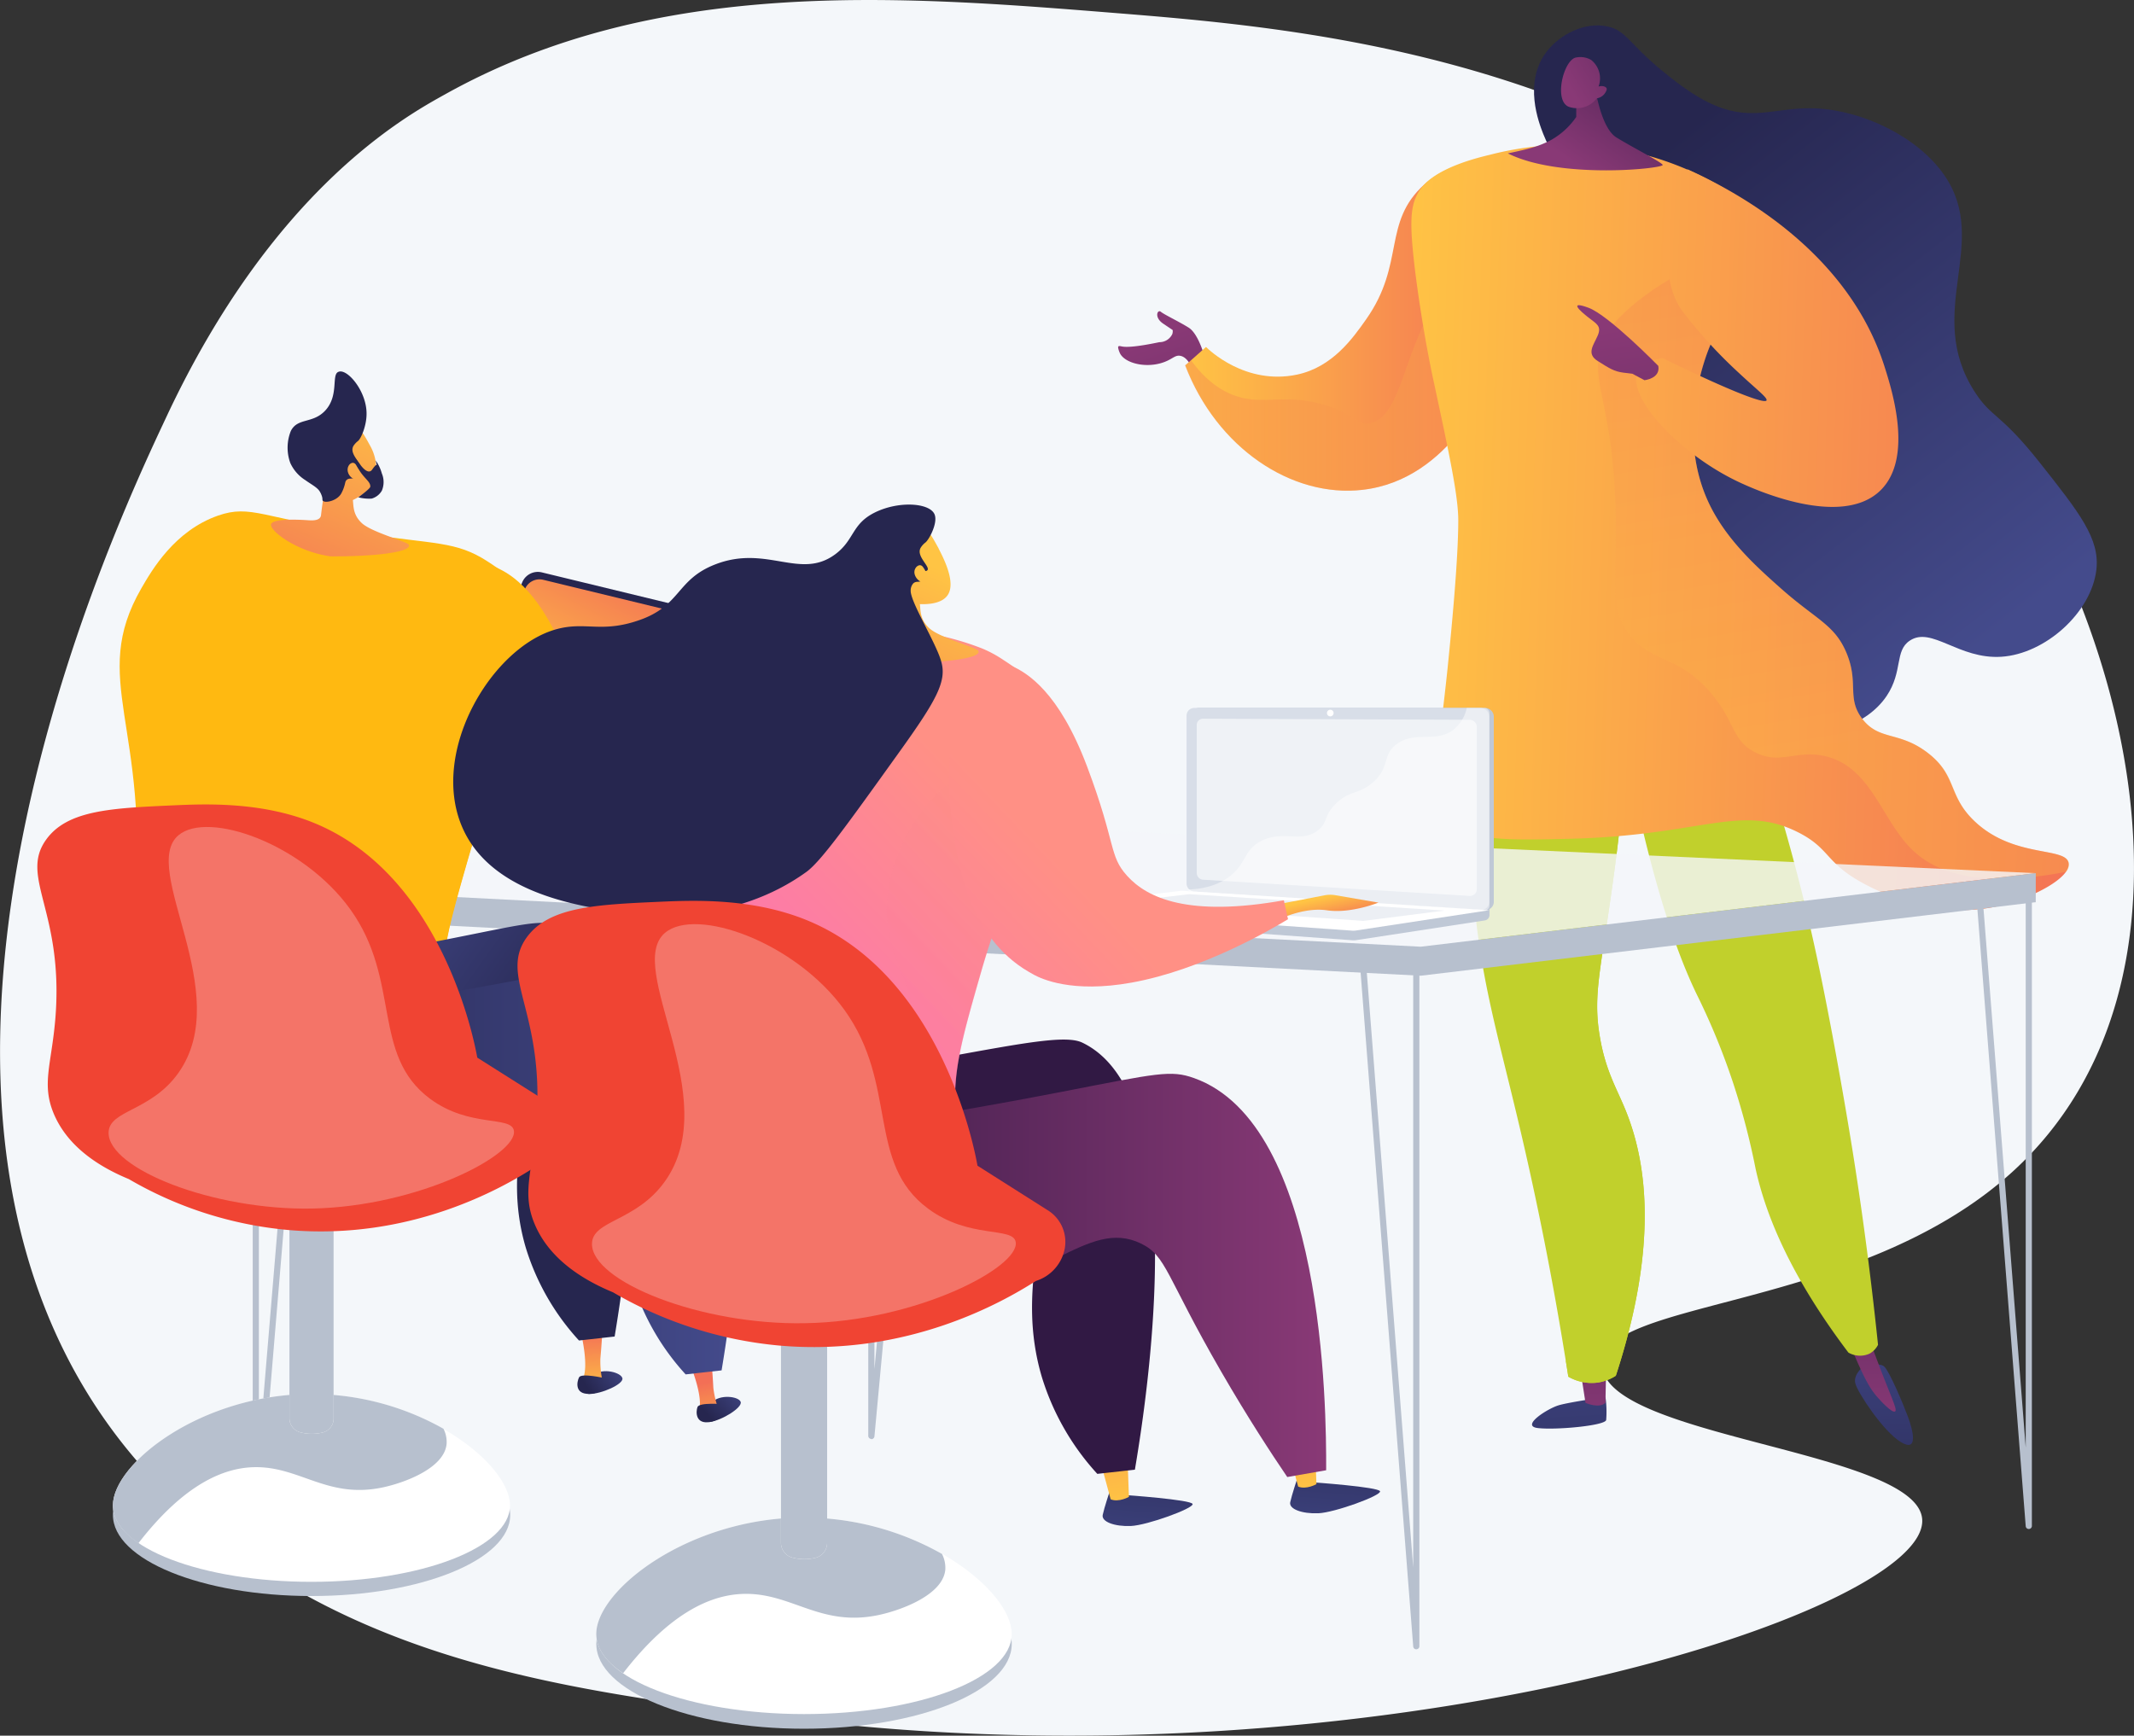<svg xmlns="http://www.w3.org/2000/svg" xmlns:xlink="http://www.w3.org/1999/xlink" viewBox="0 0 419.17 340.97"><rect x="0" y="0" width="419.17" height="340.97" fill="#333333" stroke="none"/><defs><style>.cls-1{isolation:isolate;}.cls-2,.cls-20{fill:#f4f7fa;}.cls-3{fill:url(#linear-gradient);}.cls-4{fill:url(#linear-gradient-2);}.cls-5{fill:url(#linear-gradient-3);}.cls-6{fill:url(#linear-gradient-4);}.cls-7{fill:#c1d02c;}.cls-8{fill:url(#linear-gradient-5);}.cls-9{fill:url(#linear-gradient-6);}.cls-10{fill:url(#linear-gradient-7);}.cls-11,.cls-13,.cls-53{opacity:0.3;mix-blend-mode:multiply;}.cls-11{fill:url(#linear-gradient-8);}.cls-12{fill:url(#linear-gradient-9);}.cls-14{fill:url(#linear-gradient-10);}.cls-15{fill:url(#linear-gradient-11);}.cls-16{fill:url(#linear-gradient-12);}.cls-17{fill:url(#linear-gradient-13);}.cls-18{fill:url(#linear-gradient-14);}.cls-19{fill:#b7c0ce;}.cls-20{opacity:0.81;}.cls-21{fill:url(#linear-gradient-15);}.cls-22{fill:url(#linear-gradient-16);}.cls-23{fill:url(#linear-gradient-17);}.cls-24{fill:url(#linear-gradient-18);}.cls-25{fill:url(#linear-gradient-19);}.cls-26{fill:url(#linear-gradient-20);}.cls-27{fill:#26264f;}.cls-28{fill:url(#linear-gradient-21);}.cls-29{fill:url(#linear-gradient-22);}.cls-30{fill:#ffb911;}.cls-31{fill:url(#linear-gradient-23);}.cls-32{fill:url(#linear-gradient-24);}.cls-33{fill:url(#linear-gradient-25);}.cls-34{fill:url(#linear-gradient-26);}.cls-35,.cls-37,.cls-41{fill:#fff;}.cls-36{fill:#f04433;}.cls-37{opacity:0.26;}.cls-37,.cls-41{mix-blend-mode:soft-light;}.cls-38{fill:#bfc8d6;}.cls-39,.cls-42{fill:#d8dee8;}.cls-40{fill:#eff2f6;}.cls-41{opacity:0.48;}.cls-42{opacity:0.47;}.cls-43{fill:url(#linear-gradient-27);}.cls-44{fill:url(#linear-gradient-28);}.cls-45{fill:url(#linear-gradient-29);}.cls-46{fill:url(#linear-gradient-30);}.cls-47{fill:url(#linear-gradient-31);}.cls-48{fill:url(#linear-gradient-32);}.cls-49{fill:url(#linear-gradient-33);}.cls-50{fill:url(#linear-gradient-34);}.cls-51{fill:url(#linear-gradient-35);}.cls-52{fill:url(#linear-gradient-36);}.cls-53{fill:url(#linear-gradient-37);}.cls-54{fill:url(#linear-gradient-38);}</style><linearGradient id="linear-gradient" x1="-20.88" y1="253.88" x2="-17.47" y2="315.23" gradientTransform="matrix(1, 0, 0, 1, 327.64, -1.26)" gradientUnits="userSpaceOnUse"><stop offset="0" stop-color="#444b8c"/><stop offset="1" stop-color="#26264f"/></linearGradient><linearGradient id="linear-gradient-2" x1="-14.45" y1="284.11" x2="-16.26" y2="201.27" gradientTransform="matrix(1, 0, 0, 1, 327.64, -1.26)" gradientUnits="userSpaceOnUse"><stop offset="0" stop-color="#893976"/><stop offset="1" stop-color="#311944"/></linearGradient><linearGradient id="linear-gradient-3" x1="40.81" y1="250.45" x2="44.22" y2="311.81" xlink:href="#linear-gradient"/><linearGradient id="linear-gradient-4" x1="39.87" y1="282.93" x2="38.06" y2="200.09" xlink:href="#linear-gradient-2"/><linearGradient id="linear-gradient-5" x1="-255.15" y1="325.05" x2="-242.66" y2="401.43" gradientTransform="translate(414.05 -302.52) rotate(-11.2)" xlink:href="#linear-gradient-2"/><linearGradient id="linear-gradient-6" x1="-94.83" y1="65.57" x2="-30.2" y2="65.57" gradientTransform="matrix(1, 0, 0, 1, 327.64, -1.26)" gradientUnits="userSpaceOnUse"><stop offset="0" stop-color="#ffc444"/><stop offset="1" stop-color="#f36f56"/></linearGradient><linearGradient id="linear-gradient-7" x1="390.27" y1="125.9" x2="319.09" y2="34.64" gradientTransform="matrix(1, 0, 0, 1, 0, 0)" xlink:href="#linear-gradient"/><linearGradient id="linear-gradient-8" x1="-94.83" y1="73.52" x2="-30.2" y2="73.52" gradientTransform="matrix(1, 0, 0, 1, 327.64, -1.26)" gradientUnits="userSpaceOnUse"><stop offset="0" stop-color="#f36f56"/><stop offset="1" stop-color="#ffc444"/></linearGradient><linearGradient id="linear-gradient-9" x1="273.33" y1="101.1" x2="415.9" y2="105.97" gradientTransform="matrix(1, 0, 0, 1, 0, 0)" xlink:href="#linear-gradient-6"/><linearGradient id="linear-gradient-10" x1="15.36" y1="29.87" x2="35.05" y2="150.31" xlink:href="#linear-gradient-8"/><linearGradient id="linear-gradient-11" x1="274.59" y1="64.03" x2="417.17" y2="68.9" gradientTransform="matrix(1, 0, 0, 1, 0, 0)" xlink:href="#linear-gradient-6"/><linearGradient id="linear-gradient-12" x1="-17.37" y1="34.18" x2="3.67" y2="3.63" xlink:href="#linear-gradient-2"/><linearGradient id="linear-gradient-13" x1="-19.28" y1="18.68" x2="13.99" y2="-1.35" xlink:href="#linear-gradient-2"/><linearGradient id="linear-gradient-14" x1="-10.22" y1="65.02" x2="4.6" y2="155.65" xlink:href="#linear-gradient-2"/><linearGradient id="linear-gradient-15" x1="-1996.04" y1="172.01" x2="-1988.78" y2="178.47" gradientTransform="matrix(-0.99, -0.14, -0.14, 0.99, -1828.13, -181.88)" xlink:href="#linear-gradient"/><linearGradient id="linear-gradient-16" x1="-2794.33" y1="805.03" x2="-2794.33" y2="792.38" gradientTransform="matrix(-1, 0.05, 0.05, 1, -2714.56, -391.5)" xlink:href="#linear-gradient-6"/><linearGradient id="linear-gradient-17" x1="-1995.31" y1="171.19" x2="-1988.05" y2="177.65" gradientTransform="matrix(-0.99, -0.14, -0.14, 0.99, -1828.13, -181.88)" xlink:href="#linear-gradient"/><linearGradient id="linear-gradient-18" x1="-2094.84" y1="272.88" x2="-2087.57" y2="279.34" gradientTransform="matrix(-1, 0, 0, 1, -1947.84, -0.59)" xlink:href="#linear-gradient"/><linearGradient id="linear-gradient-19" x1="-2803.5" y1="886.58" x2="-2803.5" y2="873.92" gradientTransform="matrix(-0.98, 0.19, 0.19, 0.98, -2782.25, -50.74)" xlink:href="#linear-gradient-6"/><linearGradient id="linear-gradient-20" x1="-2094.11" y1="272.06" x2="-2086.84" y2="278.52" gradientTransform="matrix(-1, 0, 0, 1, -1947.84, -0.59)" xlink:href="#linear-gradient"/><linearGradient id="linear-gradient-21" x1="-4668.49" y1="140.12" x2="-4682.78" y2="111.94" gradientTransform="matrix(-1, 0, 0, 1, -4556.92, -0.12)" xlink:href="#linear-gradient-6"/><linearGradient id="linear-gradient-22" x1="-4687.05" y1="137.12" x2="-4691.49" y2="157.38" gradientTransform="matrix(-1, 0, 0, 1, -4556.92, -0.12)" xlink:href="#linear-gradient-6"/><linearGradient id="linear-gradient-23" x1="-1641.55" y1="743.27" x2="-1609.52" y2="783.56" gradientTransform="matrix(-0.97, 0.26, 0.26, 0.97, -1700.54, -213.96)" xlink:href="#linear-gradient-6"/><linearGradient id="linear-gradient-24" x1="-1640.02" y1="741.24" x2="-1604.26" y2="786.23" gradientTransform="matrix(-0.97, 0.26, 0.26, 0.97, -1700.54, -213.96)" xlink:href="#linear-gradient-6"/><linearGradient id="linear-gradient-25" x1="-4611.6" y1="193.23" x2="-4653.69" y2="223.29" gradientTransform="matrix(-1, 0, 0, 1, -4556.92, -0.12)" xlink:href="#linear-gradient"/><linearGradient id="linear-gradient-26" x1="-4702.38" y1="230.04" x2="-4598.14" y2="230.04" gradientTransform="matrix(-1, 0, 0, 1, -4556.92, -0.12)" xlink:href="#linear-gradient"/><linearGradient id="linear-gradient-27" x1="1191.04" y1="276.43" x2="1193.99" y2="313.9" gradientTransform="matrix(-1, 0, 0, 1, 1418.22, -1.14)" gradientUnits="userSpaceOnUse"><stop offset="0" stop-color="#26264f"/><stop offset="1" stop-color="#444b8c"/></linearGradient><linearGradient id="linear-gradient-28" x1="-216.05" y1="-103.03" x2="-216.67" y2="-147.85" gradientTransform="matrix(-0.99, 0.17, 0.17, 0.99, 24.92, 434.16)" xlink:href="#linear-gradient-6"/><linearGradient id="linear-gradient-29" x1="1154.22" y1="273.92" x2="1157.16" y2="311.39" xlink:href="#linear-gradient-27"/><linearGradient id="linear-gradient-30" x1="-252.76" y1="-99.2" x2="-253.38" y2="-144.02" gradientTransform="matrix(-0.99, 0.17, 0.17, 0.99, 24.92, 434.16)" xlink:href="#linear-gradient-6"/><linearGradient id="linear-gradient-31" x1="638.06" y1="196.85" x2="621.24" y2="221.86" gradientTransform="matrix(-1, 0, 0, 1, 791.96, -1.26)" xlink:href="#linear-gradient-2"/><linearGradient id="linear-gradient-32" x1="531.41" y1="251.92" x2="652.07" y2="251.92" gradientTransform="matrix(-1, 0, 0, 1, 791.96, -1.26)" xlink:href="#linear-gradient-2"/><linearGradient id="linear-gradient-33" x1="595.93" y1="161.38" x2="649.63" y2="212.66" gradientTransform="matrix(-1, 0, 0, 1, 791.96, -1.26)" gradientUnits="userSpaceOnUse"><stop offset="0" stop-color="#ff9085"/><stop offset="1" stop-color="#fb6fbb"/></linearGradient><linearGradient id="linear-gradient-34" x1="531.71" y1="177.5" x2="530.49" y2="183.09" gradientTransform="matrix(-1, 0, 0, 1, 791.96, -1.26)" xlink:href="#linear-gradient-6"/><linearGradient id="linear-gradient-35" x1="3424.77" y1="-585.77" x2="3458.27" y2="-543.63" gradientTransform="matrix(-0.97, 0.26, 0.26, 0.97, 3649.2, -214.77)" xlink:href="#linear-gradient-6"/><linearGradient id="linear-gradient-36" x1="3426.38" y1="-587.89" x2="3463.77" y2="-540.84" gradientTransform="matrix(-0.97, 0.26, 0.26, 0.97, 3649.2, -214.77)" xlink:href="#linear-gradient-6"/><linearGradient id="linear-gradient-37" x1="581.23" y1="176.76" x2="634.93" y2="228.03" xlink:href="#linear-gradient-33"/><linearGradient id="linear-gradient-38" x1="583.65" y1="170.74" x2="644.56" y2="228.91" xlink:href="#linear-gradient-33"/></defs><title>Recurso 1</title><g class="cls-1"><g id="Capa_2" data-name="Capa 2"><g id="Capa_1-2" data-name="Capa 1"><path class="cls-2" d="M395.37,230.13c-30.27,27.63-80.79,24.91-80.68,37.93.12,14.38,61.72,16.81,62.87,30.34,1.56,18.35-108.16,53.62-222.7,39.18-39.46-5-76.82-9.79-109-33.21C-42.51,240.19,22.17,104.31,32.72,81.82,53.55,37.37,79.36,23,87.34,18.58c41.54-23.25,89.34-19.43,132-16,32.32,2.58,80.73,7,124.91,36.28a172.88,172.88,0,0,1,39.14,35.72C419.81,120.33,435.89,193.15,395.37,230.13Z"/><path class="cls-3" d="M315.35,274.44a20.39,20.39,0,0,1,.14,4.53c-.29,1.13-10.15,2-13.49,1.56s2-3.81,4.12-4.45S315.35,274.44,315.35,274.44Z"/><path class="cls-4" d="M310.38,268.78l1.05,6.81s2.65,1.19,3.92,0l.14-7.12Z"/><path class="cls-5" d="M366,268.47s-2.1,1.55-1.54,3.41,5.44,9.31,8.92,11.42,2.39-2.29,1.38-5-3.6-8.79-4.61-9.8S366,268.47,366,268.47Z"/><path class="cls-6" d="M362.21,261c1,2.82,2,5.14,2.75,6.85,1.68,3.78,2.6,5.2,3.64,6.43.91,1.07,3.07,3.36,3.64,3s-1-3.17-4-11.31c-.44-1.18-1.83-4.95-1.83-4.95h-4.18Z"/><path class="cls-7" d="M289.71,143.2a176,176,0,0,0-.37,31.43c1.35,17.39,4.83,28.4,9.19,46.94,2.67,11.34,6.27,28,9.52,48.87a9.12,9.12,0,0,0,5.83,1.15,9,9,0,0,0,3.5-1.33c8.52-26.06,6-42.21,1.88-52.27-1.75-4.29-3.88-7.67-5-14.26-1.5-8.72.36-13.6,3-33.8,1.88-14.4,1.56-16.63.3-18.78C312.52,142.51,297.14,142.68,289.71,143.2Z"/><path class="cls-8" d="M236.67,70.29s-1.2-4.69-3.19-5.93-4.81-2.56-5.46-3.11-1.39,1.09.46,2.33l1.86,1.25a1.83,1.83,0,0,1-.07.79,2.79,2.79,0,0,1-2.54,1.6c-4.77,1-6.64,1-7.36.84-.11,0-.53-.17-.7,0s.22,1.23.44,1.56c1.29,2,5.77,2.83,9.12,1.28,1.23-.56,1.7-1.16,2.59-1,1.42.24,2.29,2.11,2.81,3.66Z"/><path class="cls-7" d="M319.06,146.22c5.23,27,10.36,41.15,14.24,49.16a134.55,134.55,0,0,1,7.17,17.49,141.55,141.55,0,0,1,4.36,16.67c1.8,8.27,6.26,20.34,18.24,36.17a4.53,4.53,0,0,0,4.14.22,4.07,4.07,0,0,0,1.68-1.74c-1.57-15.14-3.37-27.87-4.93-37.69-.33-2.06-1.77-11.07-4-23-.88-4.66-2.18-11.48-3.74-18.5-1.93-8.73-4.9-20.6-9.47-34.84Z"/><path class="cls-9" d="M232.82,71.78l4.07-3.62c.5.5,7.75,7.57,17.88,5.43,7-1.48,11-7.21,13.58-10.87,7.74-11,3.11-19,11.45-26.51,2.31-2.08,6.85-4.59,9.82-3.82,7.08,1.82,11.16,23.1,4.31,39.83-1.38,3.38-9,22-26.25,24C253.74,97.85,239,88,232.82,71.78Z"/><path class="cls-10" d="M314.59,39.52c-3-2.74-8.63-5.9-11.47-13.24-.86-2.2-3.89-10,.58-16,2.65-3.55,7.58-6,11.93-5.11,3.71.73,4.29,3.31,10.6,8.52,2.46,2,6.41,5.28,10.8,7.09,7.53,3.1,12.05.18,19.61.51,9.29.41,20.07,5.59,25.27,13.12,9.23,13.37-4.13,26.94,6,42.61,3.31,5.13,4.95,4,12.79,13.91s11.78,14.92,11.08,21c-1,8.46-10.08,16.54-18.66,17.09-8.38.54-13.71-6.05-18-3.16-3,2-1.3,6-4.52,10.84-4.16,6.19-12.34,7.42-13.66,7.62-12.25,1.85-28.77-12.51-35.79-29.53C308.48,84.09,330.7,54.4,314.59,39.52Z"/><path class="cls-7" d="M319.26,218c-1.75-4.29-3.88-7.67-5-14.26-1.5-8.72.36-13.6,3-33.8,1.88-14.4,1.56-16.63.3-18.78-2.73-4.7-8.53-6.78-14.44-7.63.08.31.16.61.23.9,3.1,14.16-8.73,22.81-3.39,38.37,2.63,7.67,6.83,9.43,7.81,18.33.92,8.34-2.4,10.08-1.69,17.66,1.06,11.33,9.11,14.07,11.21,22.74,1.36,5.64.21,13.88-9.72,25.82.16,1,.33,2.06.49,3.1a9.12,9.12,0,0,0,5.83,1.15,9,9,0,0,0,3.5-1.33C325.9,244.2,323.38,228.05,319.26,218Z"/><path class="cls-11" d="M288,52.76c-12.75,10.08-11.33,29.41-19.17,30.39-2.4.3-2.27-1.54-8-3.39-8.36-2.72-12.29,0-18.17-2-2.43-.85-5.6-2.68-8.72-7l-1.18,1C239,88,253.74,97.85,267.68,96.22c17.26-2,24.87-20.62,26.25-24a51.25,51.25,0,0,0,3.24-24.08A26.7,26.7,0,0,0,288,52.76Z"/><path class="cls-12" d="M278.78,37.48c.79-1.21,3.27-4.58,13.82-7.06a60.82,60.82,0,0,1,27.64-.71,61.72,61.72,0,0,1,32.09,18.38,43.27,43.27,0,0,0-17,21.25c-1.41,3.89-5.57,17.18.39,29.63,3.43,7.18,9.51,12.56,14.12,16.66,6.92,6.13,10.5,7.07,12.82,12.57,2.53,6,0,8.91,3.12,13,3.37,4.4,7.32,2.35,13,6.8s3.77,8.31,9.09,13.35c7.73,7.32,18,4.94,18.46,8.23.41,2.84-6.87,6.68-13.06,8.24-12.26,3.09-22.95-2.09-26.13-3.69-8.81-4.42-7.29-7.28-14-10.65-11.24-5.64-18.92.64-44.52,1.29-13.86.35-20.87.43-24.71-4.25-3.51-4.29-1.67-9,.43-29.24h0c.68-6.77,2.09-20.93,2.1-29,0-4.77-1.65-12.56-5-28.14-.2-.92-2-9.34-3.44-20.59C276.77,43.44,277,40.33,278.78,37.48Z"/><g class="cls-13"><path class="cls-14" d="M387.9,161.36c-5.32-5-3.24-8.79-9.09-13.35s-9.66-2.4-13-6.8c-3.14-4.1-.59-7-3.12-13-2.32-5.5-5.9-6.44-12.82-12.58-4.61-4.09-10.69-9.47-14.12-16.65-6-12.45-1.8-25.74-.39-29.63a43.27,43.27,0,0,1,17-21.25c-.32-.35-.7-.74-1.1-1.15-21.85,3-34.58,15.63-36.16,19.37-3.64,8.64,2.13,11.82,2.28,36.74.07,11.91-1.21,16.61,2.66,21.58,4.42,5.69,9.51,3.93,15.9,11.36,4.92,5.71,4.13,9.34,8.72,11.74,4.93,2.59,8.07-.43,13.63.76,9.29,2,11.28,12.69,17.43,18.55,4.64,4.43,13.23,7.53,30.17,4.2a2.34,2.34,0,0,0,.5-1.65C405.89,166.3,395.63,168.68,387.9,161.36Z"/></g><path class="cls-15" d="M321.7,73c-2.32,4.93,8.35,16.42,20.22,21.87,2.41,1.11,19.77,9.09,27.5,1.42,6.39-6.35,2.27-19.46.79-24.14-7.23-23-29.44-34.67-38.75-38.89-6.94,17.37-2.85,25.11-1.24,27.53a93,93,0,0,0,11.36,12.49c3.51,3.29,5.69,4.89,5.4,5.4s-4.47-.57-20.44-8.34C324.69,70.67,322.49,71.35,321.7,73Z"/><path class="cls-16" d="M313.15,16.2S314.25,25,317.5,27s8.51,4.65,9.09,5.37-20.14,2.94-30.41-2.24h0c3.38-.7,4.3-1,4.3-1a19,19,0,0,0,4.35-1.72,14.84,14.84,0,0,0,4.78-4.43l0-4.87Z"/><path class="cls-17" d="M313.64,19.32A4.88,4.88,0,0,1,308.2,21c-3-1.08-1.2-8.77,1.16-9.65a4.2,4.2,0,0,1,3.2.44A4.63,4.63,0,0,1,314,17c.75-.22,1.42,0,1.58.35s-.42,1.12-.57,1.26A2.43,2.43,0,0,1,313.64,19.32Z"/><path class="cls-18" d="M325.73,71.88S316,61.92,312,60.45s-1.59.68,0,1.92,2.64,1.66,1.83,3.55-2.29,3.56,0,5,3.22,2.05,5,2.28l1.81.22,2.38,1.27S326.19,74.37,325.73,71.88Z"/><path class="cls-19" d="M171.15,282.73a.62.62,0,0,0,.61-.55l11-118.28a.6.6,0,1,0-1.2-.11L171.76,269l0-107.82a.61.61,0,0,0-1.21,0l0,120.9a.6.6,0,0,0,.58.6Z"/><polygon class="cls-20" points="49.13 174.14 169.2 161 399.88 171.53 279.06 185.98 49.13 174.14"/><polygon class="cls-19" points="279.06 185.98 49.13 174.14 49.13 179.84 279.06 191.68 399.87 177.23 399.88 171.53 279.06 185.98"/><path class="cls-19" d="M278.22,324h0a.6.6,0,0,0,.58-.61l0-133.1a.61.61,0,0,0-1.21,0l0,117.64-9.18-117.69a.61.61,0,0,0-1.21.09l10.39,133.11A.59.59,0,0,0,278.22,324Z"/><path class="cls-19" d="M398.53,300.37h0a.6.6,0,0,0,.58-.6l0-122.85a.61.61,0,1,0-1.21,0l0,107.45-8.42-107.5a.61.61,0,0,0-.65-.56.6.6,0,0,0-.55.65l9.62,122.86A.6.6,0,0,0,398.53,300.37Z"/><path class="cls-19" d="M50.24,300.31a.61.61,0,0,0,.61-.55L61.11,176.9a.6.6,0,0,0-.55-.65.61.61,0,0,0-.65.55L50.85,285.2l0-105.36a.61.61,0,1,0-1.21,0l0,119.87a.6.6,0,0,0,.58.6Z"/><path class="cls-21" d="M122.26,270.78c-.2-1.14-3.88-2.17-5.7-.64-.91.75-1.53,2.29-1,3,.19.25-.59.7.15.71C118.19,273.85,122.47,271.91,122.26,270.78Z"/><path class="cls-22" d="M118.24,270.78l-3.81.2c1.32-2.41-.27-8.94-.27-8.94l4.12.12s-.1,1.9-.35,4.71A17.68,17.68,0,0,0,118.24,270.78Z"/><path class="cls-23" d="M118.74,270.73s-4.55-1.05-5-.15-.88,3.32,2,3.25S119,271.49,118.74,270.73Z"/><path class="cls-24" d="M145.49,275.41c-.36-1.1-4.15-1.6-5.74.16-.79.88-1.19,2.49-.57,3.1.22.22-.49.77.25.68C141.89,279,145.85,276.5,145.49,275.41Z"/><path class="cls-25" d="M141,276.47l-3.75.74c1-2.57-1.55-8.81-1.55-8.81l4.09-.47s.18,1.89.33,4.72A18,18,0,0,0,141,276.47Z"/><path class="cls-26" d="M142,275.85s-4.66-.4-5,.57-.4,3.41,2.45,2.93S142.36,276.58,142,275.85Z"/><path class="cls-27" d="M122.06,161.79l16.08-37.68a3.32,3.32,0,0,0-2.26-4.52l-29.47-7.15a3.32,3.32,0,0,0-3.85,2L87.78,150.62A3.31,3.31,0,0,0,89.87,155l28.18,8.62A3.32,3.32,0,0,0,122.06,161.79Z"/><path class="cls-28" d="M121.34,160l15-35.2a3.09,3.09,0,0,0-2.11-4.22l-27.53-6.68a3.09,3.09,0,0,0-3.59,1.84L89.31,149.54a3.09,3.09,0,0,0,2,4.13l26.31,8.05A3.11,3.11,0,0,0,121.34,160Z"/><path class="cls-29" d="M130.61,149.63l.48-4.44,2.56-4.88a4.59,4.59,0,0,0,.53-2.15v-4.84l-3.09,7.14a23.89,23.89,0,0,0-2.8-2.22c-.77-.39-.68,1.16-.1,1.74s-.28,5.31.29,5.79l-.19,2.89Z"/><path class="cls-30" d="M106.09,121.35c-2.4-5.87-7.56-9.25-10.23-11C89.53,106.21,85.48,107,71,104.76c-19.36-2.94-21.68-5.73-28.18-3.47-8.55,3-13,10.73-15.06,14.29-10.31,17.92,1.75,27-1.34,62.73-1.26,14.58-4.5,27.26,3.29,34.75,1.64,1.58,3.48,2.4,7.15,4.05,14.55,6.54,27.59,5.41,35.52,4.63,8.72-.87,13.13-1.36,15.44-4.45,3.69-4.92-.11-11.17-.78-22-.48-7.77,1.29-13.93,4.82-26.25C100,140.39,110.69,132.6,106.09,121.35Z"/><path class="cls-31" d="M73.68,94.19a9.3,9.3,0,0,0-1-6.67c-1.42-2.62-1.79-3-2.47-3.44l-.94-.58-.11,0a10.76,10.76,0,0,0-3.09-.19c-1.33.29-2.75,5.72-2.35,13.41,0,.3-.1.59-.16.89-.21,1.21-.37,2.4-.5,3.57s-1.7,1.09-2.82,1c-4.54-.28-6.76.1-7,.78-.36,1.26,5,5.4,11.66,6.33,8.92.07,16.17-.88,15.39-2.29-.34-.62-7.25-2.43-9.19-4.21-1.78-1.64-1.64-3.33-1.79-4.55C69.9,97.93,73,96.51,73.68,94.19Z"/><path class="cls-27" d="M72,81.32c0,2.38-1.13,4.92-1.7,5.33a3.86,3.86,0,0,0-.87.94,1.32,1.32,0,0,0-.13.29c-.52,1.5,1.86,3.26,1.4,3.94-.33.48-1.95-.17-2.15.25s1.17,1.22,1,1.69-1,0-1.51.58c-.26.28-.18.49-.46,1.33A7.24,7.24,0,0,1,67,97c-.82,1.39-3.15,1.91-3.6,1.35-.13-.16,0-.29-.15-.81a4.34,4.34,0,0,0-.45-1c-.49-.8-1.65-1.37-2.83-2.22a7.78,7.78,0,0,1-2.94-3.35c-.06-.16-.1-.28-.13-.37a8.82,8.82,0,0,1,.22-5.92c1.32-2.66,4.3-1.4,6.74-4,2.82-3,1.14-7.19,2.67-7.65C68.26,72.4,72.05,76.91,72,81.32Z"/><path class="cls-32" d="M69.89,91.26c-.59-.81-1.61-.05-1.62,1s1,2.11,2,1.91S70.67,92.34,69.89,91.26Z"/><path class="cls-27" d="M69.41,89.52l1.36,1.76s1.46,2.16,2.31,1c.7-1,.88-1,.92-.91a0,0,0,0,1,0,0s-.1-.48-.2-.9A8,8,0,0,1,75,93a4.36,4.36,0,0,1,0,3.4,3.38,3.38,0,0,1-2,1.55,8.73,8.73,0,0,1-2.62-.25s2.32-1.68,2.35-2.08c.1-1.08-1.41-1.67-2.52-3.89A9,9,0,0,1,69.41,89.52Z"/><path class="cls-30" d="M64.79,211.51c2.57-5.11-3.72-11.9.39-19.69,3.48-6.62,9.82-5.14,12.74-11.2,3.51-7.32-4.14-12.8-3.87-23.94.33-13.31,11.78-26.65,18.53-25.48,4.36.76,4.92,7.27,8,14.39A163.14,163.14,0,0,0,91.81,169c-3.53,12.32-5.3,18.48-4.82,26.25.67,10.83,4.47,17.08.78,22-2.31,3.09-6.72,3.58-15.44,4.45-7.93.78-21,1.91-35.52-4.63-1.85-.83-3.22-1.45-4.35-2.06C55.19,218.46,62.76,215.56,64.79,211.51Z"/><path class="cls-30" d="M131.48,148.76l-4.25-1.83c-2.39,2.44-5.44,4.82-8,4-3.83-1.15-2.87-8.19-7.53-20.56-5.28-14-11.27-17.61-14.29-18.91-1.69-.73-2.85-1.21-4.25-.87-6.43,1.58-8.56,18.34-6.75,30.89,1,7.07,3,20.93,14.39,27.5,1.61.94,10.5,6.08,19.3,2C127.61,167.59,132.25,158.71,131.48,148.76Z"/><path class="cls-33" d="M120.73,262.56l-7,.78a47.43,47.43,0,0,1-10.47-18.29c-4.86-16.55,2.75-27.41-2.35-31.64-5.89-4.88-17.5,8.31-43.14,12-8.25,1.2-26.57,3.86-34-6-3-4-4.73-10.75-2.35-16.47,4.26-10.26,18.3-9,64.57-18.05,17.82-3.48,20.64-4.61,24.87-2.59C131.76,192.32,123,248.85,120.73,262.56Z"/><path class="cls-34" d="M141.74,269.21l-7.06.79a47.43,47.43,0,0,1-10.46-18.3c-4.86-16.54,2.74-27.4-2.36-31.64-5.88-4.87-17.5,8.31-43.14,12-8.25,1.2-26.57,3.86-34-6-3-4-4.74-10.74-2.36-16.47,4.26-10.26,18.31-9,64.57-18.05,17.82-3.47,20.64-4.61,24.87-2.59C152.77,199,144,255.5,141.74,269.21Z"/><ellipse class="cls-19" cx="61.2" cy="297.61" rx="39.02" ry="15.93"/><path class="cls-35" d="M22.18,295.75c0,8.3,17.47,15,39,15s39-6.74,39-15-17.47-21.89-39-21.89S22.18,287.45,22.18,295.75Z"/><path class="cls-19" d="M22.18,295.75c0-8.3,17.46-21.89,39-21.9a53,53,0,0,1,25.93,6.83,5.7,5.7,0,0,1,.61,3c-.45,4.68-8.06,7.55-12.44,8.5-11,2.38-16.39-4.2-25.47-3.95-5.61.16-13.39,3-22.62,14.93C24,301,22.18,298.43,22.18,295.75Z"/><path class="cls-35" d="M59.06,281.4a8.9,8.9,0,0,0,4.38,0,2.82,2.82,0,0,0,2.09-2.74v-44H56.85v43.94A2.88,2.88,0,0,0,59.06,281.4Z"/><path class="cls-19" d="M59.06,281.4a8.9,8.9,0,0,0,4.38,0,2.82,2.82,0,0,0,2.09-2.74v-44H56.85v43.94A2.88,2.88,0,0,0,59.06,281.4Z"/><path class="cls-36" d="M107,216.15l-13.25-8.38c-.56-3.13-6.81-35.87-32.18-46.15-10.32-4.18-21.42-3.68-27.51-3.41-12.16.55-20.84.93-25,6.74-5.35,7.45,3.63,14.2,1.78,35.51-.76,8.69-2.69,12.55-.29,18.3,2.89,6.9,9.56,10.72,14.75,12.87a75.53,75.53,0,0,0,31.29,10c24,2.11,42-8.21,48.15-12.15a8,8,0,0,0,5.39-6A7,7,0,0,0,107,216.15Z"/><path class="cls-37" d="M100.94,222.12c-.49-3-8.7-.5-16.47-6.27-11.62-8.63-5.59-23.24-15.7-37.26-9.27-12.86-27.93-19.4-33.72-14.5-7.71,6.53,11.16,30.92,0,46.67-5.42,7.65-13.68,7.28-13.72,11.76-.06,7.09,20.5,15.26,40,14.9C82.31,237,101.72,226.79,100.94,222.12Z"/><path class="cls-38" d="M203,178.4l89.57-.65v2a1.08,1.08,0,0,1-.92,1.07l-25.33,3.88a3.94,3.94,0,0,1-.91,0l-61.44-4.44a1,1,0,0,1-1-1.05Z"/><path class="cls-38" d="M235.46,175.14l56.14,3.62a1.61,1.61,0,0,0,1.82-1.53v-36.5a1.74,1.74,0,0,0-1.82-1.65H235.46a1.5,1.5,0,0,0-1.5,1.49v33A1.61,1.61,0,0,0,235.46,175.14Z"/><path class="cls-39" d="M234.56,175.14l56.14,3.62a1.61,1.61,0,0,0,1.82-1.53v-36.5a1.75,1.75,0,0,0-1.82-1.65H234.57a1.5,1.5,0,0,0-1.5,1.49v33A1.61,1.61,0,0,0,234.56,175.14Z"/><path class="cls-40" d="M236.31,172.82,288.6,176a1.32,1.32,0,0,0,1.48-1.26V142.75a1.43,1.43,0,0,0-1.49-1.35l-52.29-.21a1.23,1.23,0,0,0-1.23,1.22v29.11A1.33,1.33,0,0,0,236.31,172.82Z"/><path class="cls-35" d="M260.65,140.08a.65.65,0,0,0,1.3,0,.65.65,0,0,0-1.3,0Z"/><path class="cls-41" d="M247.86,165.15c4.35-2.11,7.77.57,11.07-2.08,2-1.6,1-2.8,3.48-5.2,2.73-2.66,4.51-1.76,7.25-4.16,3.47-3,1.73-5.37,4.72-7.55,3.62-2.63,7.53-.19,11-2.72a7.43,7.43,0,0,0,2.73-4.36h3.38a1,1,0,0,1,1.07,1v37.86a.94.94,0,0,1-1.07.9l-57.51-3.71a.9.9,0,0,1-.69-.38c4.21-.14,6.79-1.41,8.45-2.74C244.93,169.4,244.37,166.85,247.86,165.15Z"/><path class="cls-35" d="M232.32,175l60.2,3.81-26.25,4a3.94,3.94,0,0,1-.91,0L203,178.4l28.41-3.33A5.14,5.14,0,0,1,232.32,175Z"/><polygon class="cls-42" points="283.74 178.88 233.62 175.66 218.11 177.47 267.79 180.91 283.74 178.88"/><path class="cls-43" d="M220.9,293.69s13.17.92,13.36,1.78-8.94,4.18-12.13,4.31-5.81-.82-5.53-2.18,1.41-4.75,1.41-4.75Z"/><path class="cls-44" d="M221.52,287.84l.23,6.22s-2,1.13-3.59.48L216.39,288Z"/><path class="cls-45" d="M257.72,291.19s13.17.92,13.36,1.78-8.93,4.18-12.12,4.31-5.82-.82-5.53-2.17,1.41-4.75,1.41-4.75Z"/><path class="cls-46" d="M258.35,285.34l.23,6.22s-2,1.13-3.59.48l-1.77-6.55Z"/><path class="cls-47" d="M222.92,288.72l-7.38.82a49.61,49.61,0,0,1-10.93-19.14c-5.11-17.41,2.29-29.95-2.46-33.08-6.72-4.42-21.3,21-44.7,20.37-9.6-.27-22.13-5-26.94-15.22-.73-1.54-4.3-9.63-.82-17.22,3.6-7.83,21.41-11.24,56.89-17.73,15.23-2.78,22.92-4.17,26-2.7C234.48,215.28,225.34,274.39,222.92,288.72Z"/><path class="cls-48" d="M260.49,288.83l-7.64,1.33c-3.09-4.55-7.77-11.69-13-20.74-10.9-18.87-10.7-22.7-15.74-25.13-10.66-5.15-18.73,8.74-45.11,12.56-8.63,1.26-27.78,4-35.53-6.29-3.14-4.19-4.95-11.24-2.46-17.22,4.46-10.73,19.15-9.44,67.53-18.85,18.86-3.67,21.44-4.33,26-2.7C260.07,220.87,260.55,276.44,260.49,288.83Z"/><path class="cls-49" d="M207.66,141.06c-2.51-6.14-7.9-9.67-10.7-11.5a23.55,23.55,0,0,0-4-2.15,54.17,54.17,0,0,0-22-3.71c-4.38.32-15.17,1.13-23.18,8.06-3.87,3.36-7,8-11.48,34.44-6.31,36.83-1.2,33.05-6.16,48-2.63,7.9-6.73,17-2.4,22.75,1.4,1.87,3.4,2.4,7.47,4.24C150.39,248,164,246.84,172.32,246c9.12-.9,13.73-1.42,16.15-4.64,3.86-5.15-.12-11.69-.81-23-.49-8.13,1.36-14.57,5.05-27.45C201.31,161,212.47,152.83,207.66,141.06Z"/><path class="cls-50" d="M250.52,177.74l9.72-1.87a6,6,0,0,1,2.11,0l8.41,1.45s-5.47,2.2-10.11,1.51-9.73,1.92-9.73,1.92Z"/><path class="cls-51" d="M186.16,116.89c1.64-2.47-.81-7.22-1.78-9.1,0-.06-.07-.15-.16-.32-1.49-2.74-1.87-3.12-2.58-3.59l-1-.61-.11,0a11.4,11.4,0,0,0-3.23-.2c-1.4.3-2.88,6-2.46,14-.06.31-.11.62-.17.93-.22,1.27-.39,2.51-.53,3.73s-1.78,1.14-3,1.06c-4.74-.3-7.06.1-7.26.81-.38,1.32,5.24,5.65,12.19,6.63,9.32.07,16.91-.93,16.09-2.39-.36-.66-7.58-2.54-9.61-4.42-1.86-1.71-1.71-3.48-1.86-4.74C181.71,118.71,184.91,118.78,186.16,116.89Z"/><path class="cls-27" d="M183.55,101c.76,1.69-1.1,5.08-1.78,5.58a3.79,3.79,0,0,0-.91,1,1.2,1.2,0,0,0-.14.3c-.54,1.56,1.95,3.41,1.47,4.11-.35.51-2.05-.17-2.25.27s1.22,1.28,1,1.77-1,0-1.58.61a2.1,2.1,0,0,0-.48,1.38c-.07,2.23,5,10.29,6,13.93,1.12,3.86-.88,7.53-8.15,17.67-10.34,14.42-15.5,21.64-18.38,23.7-14,10.07-30.54,8.83-37.31,7.78-8.13-1.26-24.93-3.88-30.34-16.82-6.22-14.87,6-35.22,18.59-38.67,5.75-1.58,8.81.82,16.27-1.78,8.24-2.86,7.24-7.94,14.87-10.93,10.18-4,16.74,3.15,23.68-2.05,3.77-2.83,3.15-5.93,7.79-8.2S182.54,98.77,183.55,101Z"/><path class="cls-52" d="M181.29,111.38c-.61-.84-1.68,0-1.69,1s1.05,2.22,2.07,2S182.12,112.51,181.29,111.38Z"/><path class="cls-53" d="M164.45,235.32c2.68-5.34-3.89-12.45.4-20.59,3.65-6.92,10.28-5.37,13.33-11.7,3.68-7.66-4.32-13.39-4-25,.34-13.93,12.33-27.87,19.38-26.65,4.56.8,5.15,7.6,8.35,15.06a169.13,169.13,0,0,0-9.17,24.51c-3.69,12.88-5.54,19.32-5.05,27.45.69,11.32,4.67,17.86.81,23-2.42,3.22-7,3.74-16.15,4.64-8.29.82-21.93,2-37.14-4.85-1.93-.87-3.37-1.52-4.54-2.16C154.4,242.58,162.32,239.56,164.45,235.32Z"/><path class="cls-54" d="M253,180.58c-.27-1.24-.55-2.48-.82-3.72-18.68,3.34-26.85-.42-30.79-4.81-3.62-4-2.08-6.11-7.87-21.5-5.52-14.65-11.78-18.42-14.93-19.78-1.76-.76-3-1.27-4.44-.91-6.73,1.64-9,19.17-7.07,32.29,1.06,7.39,3.14,21.89,15,28.77.22.13.56.33,1,.57,1.5.8,7.45,3.66,19.16,1.55C236.1,190.55,249.58,182.64,253,180.58Z"/><ellipse class="cls-19" cx="157.93" cy="322.96" rx="40.8" ry="16.65"/><path class="cls-35" d="M117.12,321c0,8.68,18.27,15.72,40.8,15.73s40.81-7,40.81-15.72-18.26-22.89-40.8-22.89S117.13,312.32,117.12,321Z"/><path class="cls-19" d="M117.12,321c0-8.68,18.28-22.88,40.81-22.88a55.26,55.26,0,0,1,27.1,7.15,6,6,0,0,1,.65,3.11c-.47,4.88-8.44,7.88-13,8.87-11.52,2.49-17.14-4.39-26.64-4.13-5.87.16-14,3.11-23.65,15.59C119,326.43,117.12,323.8,117.12,321Z"/><path class="cls-35" d="M155.69,306a9.16,9.16,0,0,0,4.59,0,3,3,0,0,0,2.19-2.87v-46H153.4v46A3,3,0,0,0,155.69,306Z"/><path class="cls-19" d="M155.69,306a9.16,9.16,0,0,0,4.59,0,3,3,0,0,0,2.19-2.87v-46H153.4v46A3,3,0,0,0,155.69,306Z"/><path class="cls-36" d="M205.88,237.8,192,229c-.57-3.27-7.1-37.51-33.62-48.27-10.79-4.38-22.4-3.86-28.77-3.58-12.71.57-21.79,1-26.15,7-5.6,7.79,3.79,14.85,1.84,37.13-.79,9.09-2.81,13.13-.3,19.14,3,7.22,10,11.21,15.42,13.46a78.94,78.94,0,0,0,32.71,10.46c25.13,2.2,43.9-8.58,50.35-12.7a8.3,8.3,0,0,0,5.64-6.24A7.32,7.32,0,0,0,205.88,237.8Z"/><path class="cls-37" d="M199.51,244c-.51-3.09-9.1-.53-17.22-6.57-12.14-9-5.84-24.3-16.4-39-9.69-13.45-29.2-20.3-35.26-15.18-8.06,6.83,11.67,32.34,0,48.8-5.67,8-14.31,7.61-14.35,12.3-.07,7.41,21.42,16,41.82,15.59C180,259.62,200.32,248.93,199.51,244Z"/></g></g></g></svg>